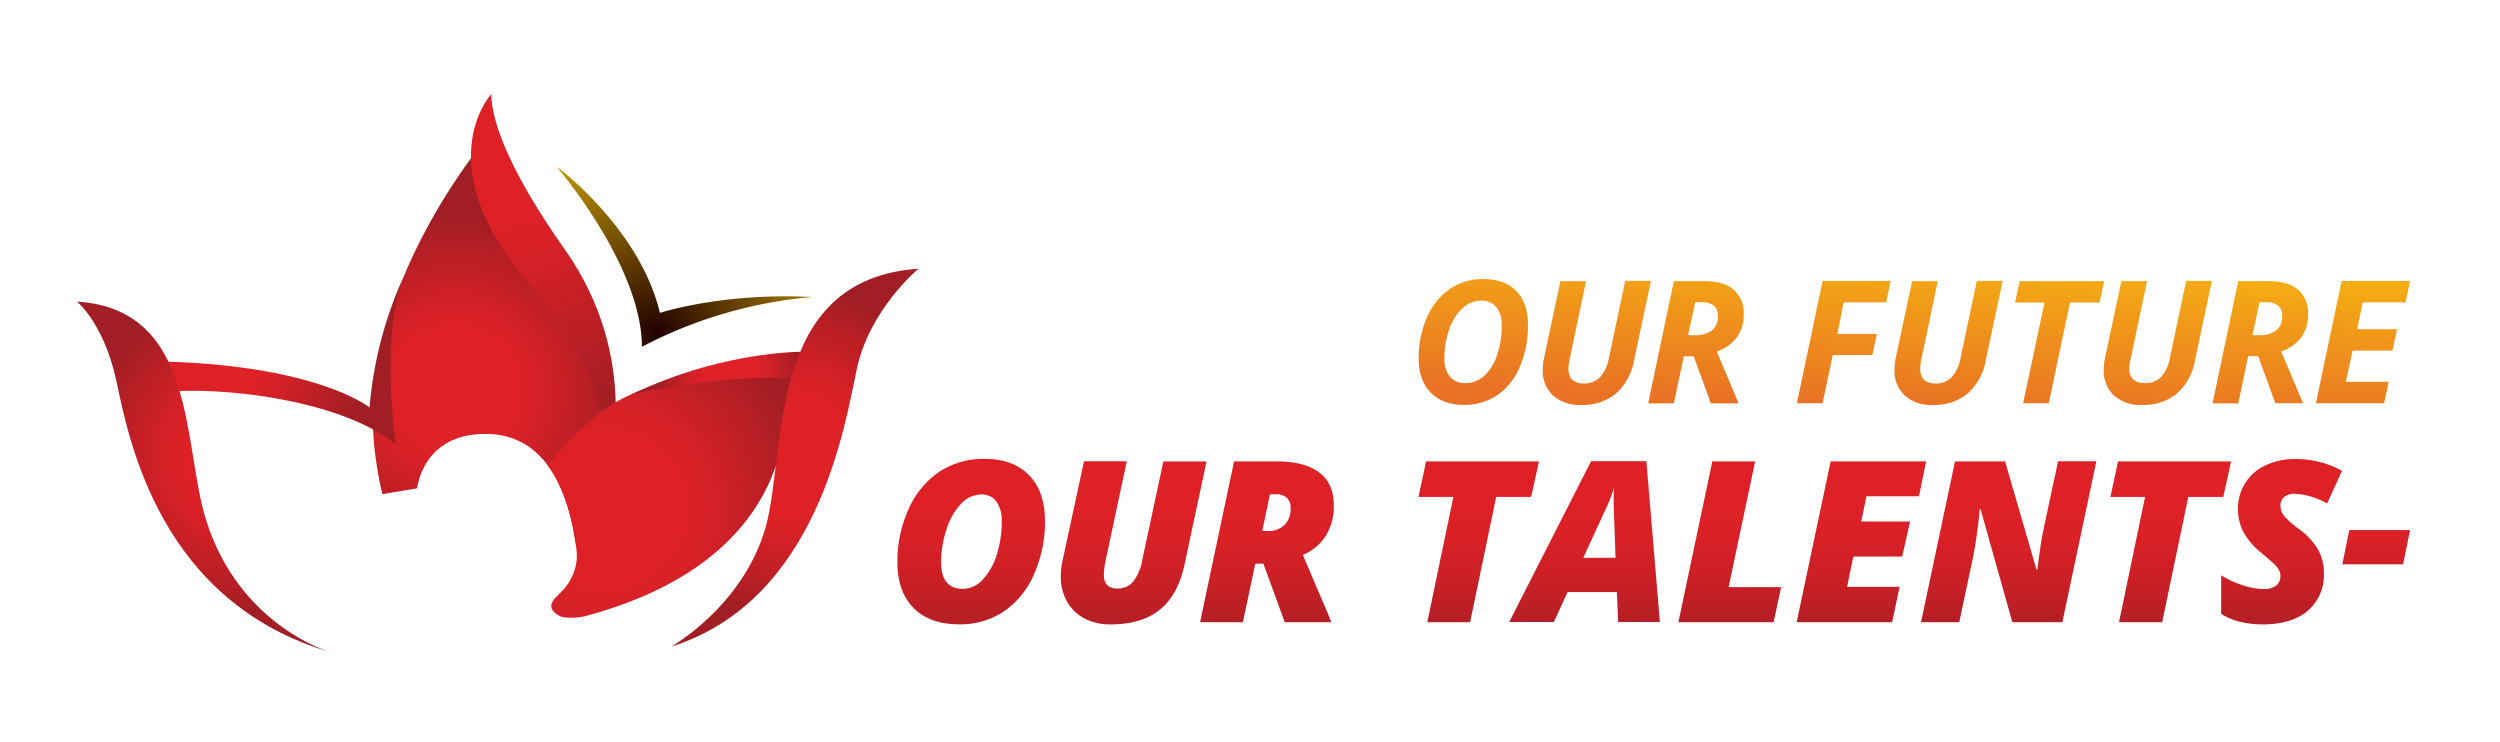 <svg id="Layer_2" data-name="Layer 2" xmlns="http://www.w3.org/2000/svg" xmlns:xlink="http://www.w3.org/1999/xlink" viewBox="0 0 584 173.34">
  <defs>
    <style>
      .cls-1 {
        fill: #fff;
      }

      .cls-2 {
        fill: url(#radial-gradient);
      }

      .cls-3 {
        fill: url(#radial-gradient-2);
      }

      .cls-4 {
        fill: url(#radial-gradient-3);
      }

      .cls-5 {
        fill: url(#radial-gradient-5);
      }

      .cls-6 {
        fill: url(#radial-gradient-6);
      }

      .cls-7 {
        fill: #ed4141;
      }

      .cls-8 {
        fill: url(#radial-gradient-7);
      }

      .cls-9 {
        fill: url(#radial-gradient-8);
      }

      .cls-10 {
        fill: url(#radial-gradient-9);
      }

      .cls-11 {
        fill: url(#radial-gradient-10);
      }

      .cls-12 {
        fill: url(#linear-gradient);
      }

      .cls-13 {
        fill: url(#linear-gradient-2);
      }

      .cls-14 {
        fill: url(#linear-gradient-3);
      }

      .cls-15 {
        fill: url(#linear-gradient-4);
      }

      .cls-16 {
        fill: url(#linear-gradient-5);
      }

      .cls-17 {
        fill: url(#linear-gradient-6);
      }

      .cls-18 {
        fill: url(#linear-gradient-7);
      }

      .cls-19 {
        fill: url(#linear-gradient-8);
      }

      .cls-20 {
        fill: url(#linear-gradient-9);
      }

      .cls-21 {
        fill: url(#linear-gradient-10);
      }

      .cls-22 {
        fill: url(#linear-gradient-11);
      }

      .cls-23 {
        fill: url(#linear-gradient-12);
      }

      .cls-24 {
        fill: url(#linear-gradient-13);
      }

      .cls-25 {
        fill: url(#linear-gradient-14);
      }

      .cls-26 {
        fill: url(#linear-gradient-15);
      }

      .cls-27 {
        fill: url(#linear-gradient-16);
      }

      .cls-28 {
        fill: url(#linear-gradient-17);
      }

      .cls-29 {
        fill: url(#linear-gradient-18);
      }

      .cls-30 {
        fill: url(#linear-gradient-19);
      }

      .cls-31 {
        fill: url(#linear-gradient-20);
      }
    </style>
    <radialGradient id="radial-gradient" cx="106.26" cy="91.09" r="40.41" gradientUnits="userSpaceOnUse">
      <stop offset="0.36" stop-color="#de2127"/>
      <stop offset="0.49" stop-color="#d52027"/>
      <stop offset="0.83" stop-color="#b41f25"/>
      <stop offset="1" stop-color="#a11e24"/>
    </radialGradient>
    <radialGradient id="radial-gradient-2" cx="113.1" cy="23.54" r="76.23" gradientUnits="userSpaceOnUse">
      <stop offset="0.36" stop-color="#de2127"/>
      <stop offset="0.52" stop-color="#d42127"/>
      <stop offset="0.78" stop-color="#ba1f25"/>
      <stop offset="1" stop-color="#a11e24"/>
    </radialGradient>
    <radialGradient id="radial-gradient-3" cx="46.49" cy="151.97" r="76.69" xlink:href="#radial-gradient-2"/>
    <radialGradient id="radial-gradient-5" cx="141.31" cy="118.9" r="48.83" xlink:href="#radial-gradient-2"/>
    <radialGradient id="radial-gradient-6" cx="170.42" cy="87.15" r="16.63" xlink:href="#radial-gradient-2"/>
    <radialGradient id="radial-gradient-7" cx="-177.06" cy="-907.63" r="38.64" gradientTransform="translate(-309.41 887.65) rotate(43.33)" xlink:href="#radial-gradient-2"/>
    <radialGradient id="radial-gradient-8" cx="153.63" cy="77.93" r="63.17" gradientUnits="userSpaceOnUse">
      <stop offset="0" stop-color="#200"/>
      <stop offset="1" stop-color="#ffd200"/>
    </radialGradient>
    <radialGradient id="radial-gradient-9" cx="44.79" cy="84.53" r="39.77" xlink:href="#radial-gradient-2"/>
    <radialGradient id="radial-gradient-10" cx="-2303.5" cy="1106.96" r="36.93" gradientTransform="matrix(-0.73, 0.69, 0.69, 0.73, -2388.26, 887.65)" xlink:href="#radial-gradient-2"/>
    <linearGradient id="linear-gradient" x1="226.9" y1="105.72" x2="226.9" y2="152.34" gradientUnits="userSpaceOnUse">
      <stop offset="0.21" stop-color="#de2127"/>
      <stop offset="0.4" stop-color="#da2127"/>
      <stop offset="0.62" stop-color="#cc2026"/>
      <stop offset="0.83" stop-color="#b71f25"/>
      <stop offset="1" stop-color="#a11e24"/>
    </linearGradient>
    <linearGradient id="linear-gradient-2" x1="264.83" y1="105.72" x2="264.83" y2="152.34" xlink:href="#linear-gradient"/>
    <linearGradient id="linear-gradient-3" x1="295.91" y1="105.72" x2="295.91" y2="152.34" xlink:href="#linear-gradient"/>
    <linearGradient id="linear-gradient-4" x1="345.41" y1="105.72" x2="345.41" y2="152.34" xlink:href="#linear-gradient"/>
    <linearGradient id="linear-gradient-5" x1="370.15" y1="105.72" x2="370.15" y2="152.34" xlink:href="#linear-gradient"/>
    <linearGradient id="linear-gradient-6" x1="404.09" y1="105.72" x2="404.09" y2="152.34" xlink:href="#linear-gradient"/>
    <linearGradient id="linear-gradient-7" x1="434.8" y1="105.72" x2="434.8" y2="152.34" xlink:href="#linear-gradient"/>
    <linearGradient id="linear-gradient-8" x1="469.22" y1="105.72" x2="469.22" y2="152.34" xlink:href="#linear-gradient"/>
    <linearGradient id="linear-gradient-9" x1="507.08" y1="105.72" x2="507.08" y2="152.34" xlink:href="#linear-gradient"/>
    <linearGradient id="linear-gradient-10" x1="532.99" y1="105.72" x2="532.99" y2="152.34" xlink:href="#linear-gradient"/>
    <linearGradient id="linear-gradient-11" x1="555.09" y1="105.72" x2="555.09" y2="152.34" xlink:href="#linear-gradient"/>
    <linearGradient id="linear-gradient-12" x1="343.64" y1="90.24" x2="346.26" y2="36.01" gradientUnits="userSpaceOnUse">
      <stop offset="0" stop-color="#e97224"/>
      <stop offset="1" stop-color="#fbd00a"/>
    </linearGradient>
    <linearGradient id="linear-gradient-13" x1="372.26" y1="91.62" x2="374.89" y2="37.4" xlink:href="#linear-gradient-12"/>
    <linearGradient id="linear-gradient-14" x1="395.78" y1="92.76" x2="398.4" y2="38.53" xlink:href="#linear-gradient-12"/>
    <linearGradient id="linear-gradient-15" x1="430.07" y1="94.42" x2="432.69" y2="40.19" xlink:href="#linear-gradient-12"/>
    <linearGradient id="linear-gradient-16" x1="454.23" y1="95.59" x2="456.86" y2="41.36" xlink:href="#linear-gradient-12"/>
    <linearGradient id="linear-gradient-17" x1="479.75" y1="96.82" x2="482.37" y2="42.6" xlink:href="#linear-gradient-12"/>
    <linearGradient id="linear-gradient-18" x1="503" y1="97.95" x2="505.62" y2="43.72" xlink:href="#linear-gradient-12"/>
    <linearGradient id="linear-gradient-19" x1="527.32" y1="99.12" x2="529.94" y2="44.9" xlink:href="#linear-gradient-12"/>
    <linearGradient id="linear-gradient-20" x1="550.99" y1="100.27" x2="553.61" y2="46.04" xlink:href="#linear-gradient-12"/>
  </defs>
  <title>Our-Talents_Our-Future_CHL3</title>
  <rect class="cls-1" width="584" height="173.34"/>
  <g>
    <path class="cls-2" d="M113.85,32.07S83.67,67.13,87.41,104a87.19,87.19,0,0,0,1.91,11.43l8.11-1.35c1.16-6.82,5.94-12.72,16-12.72,16.35,0,20,18.15,21.1,25.84a77.49,77.49,0,0,0,5.78-23.2C144,67.13,113.85,32.07,113.85,32.07Z"/>
    <path class="cls-3" d="M131.94,58.28C119.16,40.18,114.82,28.5,114.76,22c-1,1-14.2,17.2,8.35,43.7,21.44,25.2,18.45,39.79,18.44,45.13C142.21,110.08,150.15,84.06,131.94,58.28Z"/>
    <g>
      <path class="cls-4" d="M29.91,80.68l-0.29-.1Z"/>
      <path class="cls-4" d="M109.58,139.72h0C104.42,136,99.07,128.49,97.75,123a21.15,21.15,0,0,1,.7-12.53A86.27,86.27,0,0,0,85.88,97.95C70.55,85.5,44.06,89.33,34.46,85.63c0.63,8.81,3.31,32.37,14.32,47.17a67.92,67.92,0,0,0,12.33,9.77,45.82,45.82,0,0,1-12.46-19s0.19,0.43.6,1.16l-0.74-2.07s16.85,25.07,56.34,24.79c2.35-.11,6.25-0.52,7-2.33C112.78,142.63,110.69,140.58,109.58,139.72Z"/>
    </g>
    <path class="cls-5" d="M184.5,106.34c1.06-11,3.27-18.49,5-22.92-14.2,2.52-37.44,3.33-49.76,13.34a72.57,72.57,0,0,0-11.78,12c4.74,6.41,6.12,15.28,6.68,19.47a11.91,11.91,0,0,1,.09,2.07c0,0.25,0,.49-0.05.74a12.33,12.33,0,0,1-2.86,6.47c-1,1.1-1.85,1.86-2.18,2.23-1.13,1.27-1.56,2.94,1.42,4.29a5.45,5.45,0,0,0,1.91.25,13,13,0,0,0,3.67-.33c31.12-8.32,41-24.73,44.56-35l-0.11.5c0.23-.87.34-1.41,0.34-1.41,0,0.34-.07.63-0.11,1Z"/>
    <path class="cls-6" d="M189.86,82.17s-19.45-1-42.42,10c0,0,21.32-5.13,40.76-3.66C198.85,89.3,189.86,82.17,189.86,82.17Z"/>
    <path class="cls-7" d="M86.86,95.88v0Z"/>
    <path class="cls-8" d="M156.79,151.06s16.79-9.42,22.06-27.91c5-17.71-.18-57.93,35.7-60.38,0,0-11.43,9.54-14.36,23.28S190.95,140.28,156.79,151.06Z"/>
    <path class="cls-9" d="M154.16,73.09C150,55.74,134.71,42.44,129.95,38.87c0,0,19.93,23,20,42.14a104.83,104.83,0,0,1,39.84-11.63C168.66,68.31,154.16,73.09,154.16,73.09Z"/>
    <path class="cls-10" d="M30.16,84.4l6.15,7.45c12.16-1.93,42.74.94,56.17,12,0,0-3.74-24.54,1.72-39a91.82,91.82,0,0,0-7.87,30.34S72.67,84,30.16,84.4Z"/>
    <path class="cls-11" d="M77.15,152.34s-21.17-6-29-30.83c-5.54-17.56-2-49.3-30.19-51.06,0,0,6.34,5,9.28,18.78S37.38,140.64,77.15,152.34Z"/>
  </g>
  <g>
    <g>
      <path class="cls-12" d="M230,107.19q6.68,0,10.39,3.82t3.71,10.65a30.05,30.05,0,0,1-2.56,12.5,20.1,20.1,0,0,1-7.05,8.68,18.26,18.26,0,0,1-10.43,3q-6.91,0-10.67-3.83t-3.76-10.64a29.37,29.37,0,0,1,2.65-12.51,20.28,20.28,0,0,1,7.21-8.7A18.74,18.74,0,0,1,230,107.19Zm4,14.57a7.54,7.54,0,0,0-1.23-4.59,4.18,4.18,0,0,0-3.57-1.66,6.47,6.47,0,0,0-4.68,2.16,15.22,15.22,0,0,0-3.4,5.94,24.08,24.08,0,0,0-1.27,7.73q0,6.22,5.14,6.22a6.28,6.28,0,0,0,4.53-2.13,14.6,14.6,0,0,0,3.29-5.76A25.14,25.14,0,0,0,234,121.76Z"/>
      <path class="cls-13" d="M281.85,107.78l-5.11,23.95q-1.52,7.22-5.78,10.68t-11.59,3.45a12.65,12.65,0,0,1-6.08-1.41,9.93,9.93,0,0,1-4.06-4,11.4,11.4,0,0,1-1.43-5.68,18.3,18.3,0,0,1,.31-3.31l5.11-23.71h10l-5,23.46a15.09,15.09,0,0,0-.36,3q0,3.26,3.11,3.26a4.66,4.66,0,0,0,3.79-1.66,11.78,11.78,0,0,0,2.09-5.07l4.91-22.94h10Z"/>
      <path class="cls-14" d="M293.24,131.67l-2.9,13.67h-10l7.94-37.56h9.94q6.47,0,9.92,2.57t3.44,7.73a13.12,13.12,0,0,1-1.82,7,11.54,11.54,0,0,1-5.42,4.55L310,142.88l1,2.47H300.12l-5-13.67h-1.88Zm1.62-7.63h1.31a5.33,5.33,0,0,0,3.88-1.4,5.22,5.22,0,0,0,1.44-3.92,3.18,3.18,0,0,0-.89-2.43,3.63,3.63,0,0,0-2.58-.83h-1.36Z"/>
      <path class="cls-15" d="M343.42,145.34h-10l6.09-29.26h-8.15l1.77-8.3H359.5l-1.82,8.3h-8.17Z"/>
      <path class="cls-16" d="M377.7,138.3H366.19l-3.21,7H352.55l19.12-37.56h12.92l3.16,37.56H378Zm-7.84-8h7.53L377,119.39l-0.05-2.21q0-1.93.1-3.36a28.17,28.17,0,0,1-1.57,4.26Z"/>
      <path class="cls-17" d="M392.07,145.34L400,107.78h10l-6.19,29.37h12.26l-1.75,8.2h-22.3Z"/>
      <path class="cls-18" d="M442,145.34h-22.3l7.94-37.56h22.3l-1.67,8.14H436l-1.21,5.91H446.2L444.35,130H432.94l-1.46,7.09h12.26Z"/>
      <path class="cls-19" d="M481.77,145.34H470.08l-7.42-26.41h-0.21A103.9,103.9,0,0,1,461,129.67l-3.31,15.67h-8.94l7.94-37.56h11.69L475.71,133h0.23q0.74-6.06,1.46-9.53l3.37-15.72h8.94Z"/>
      <path class="cls-20" d="M505.09,145.34H495l6.09-29.26H493l1.77-8.3h26.41l-1.82,8.3h-8.17Z"/>
      <path class="cls-21" d="M542.86,133.81a11,11,0,0,1-3.78,8.88q-3.78,3.17-10.53,3.17a22,22,0,0,1-5.34-.63,13.93,13.93,0,0,1-4.34-1.84v-9a22.54,22.54,0,0,0,4.95,2.29,16.21,16.21,0,0,0,5,.92,4.47,4.47,0,0,0,2.88-.8,2.75,2.75,0,0,0,1-2.26,2.82,2.82,0,0,0-.31-1.3,5.4,5.4,0,0,0-.87-1.21q-0.56-.6-3-2.66a16.78,16.78,0,0,1-4.37-4.93,11.42,11.42,0,0,1-1.36-5.52,11,11,0,0,1,6.43-10.21,15.65,15.65,0,0,1,6.87-1.48,22.22,22.22,0,0,1,11,2.75l-3.47,7.63a17.09,17.09,0,0,0-7.48-2.26,3.92,3.92,0,0,0-2.53.72,2.55,2.55,0,0,0-.89,2.11,3.73,3.73,0,0,0,.86,2.35,19.14,19.14,0,0,0,3.28,2.92,16.45,16.45,0,0,1,4.5,4.7A10.86,10.86,0,0,1,542.86,133.81Z"/>
      <path class="cls-22" d="M547.17,131.83l1.62-8H563l-1.64,8H547.17Z"/>
    </g>
    <g>
      <path class="cls-23" d="M356.93,75.86a24.2,24.2,0,0,1-1.94,9.9,14.85,14.85,0,0,1-5.29,6.59A13.69,13.69,0,0,1,342,94.58q-5,0-7.8-2.88t-2.8-8a23.16,23.16,0,0,1,1.93-9.52,15.45,15.45,0,0,1,5.33-6.67,13.58,13.58,0,0,1,7.85-2.32q5,0,7.72,2.81T356.93,75.86ZM346,70.22A6.33,6.33,0,0,0,341.65,72a11.9,11.9,0,0,0-3.1,4.91,19.88,19.88,0,0,0-1.12,6.78,6.35,6.35,0,0,0,1.3,4.34,4.64,4.64,0,0,0,3.66,1.47,6.4,6.4,0,0,0,4.31-1.7,11.12,11.12,0,0,0,3-4.81,20.9,20.9,0,0,0,1.09-7,6.5,6.5,0,0,0-1.27-4.29A4.42,4.42,0,0,0,346,70.22Z"/>
      <path class="cls-24" d="M385.66,65.63l-3.93,18.48a13.53,13.53,0,0,1-4.26,7.84,12.32,12.32,0,0,1-8.19,2.64,9.17,9.17,0,0,1-6.52-2.22,7.83,7.83,0,0,1-2.37-6,12.17,12.17,0,0,1,.29-2.7l3.83-18h6l-3.79,18a11.21,11.21,0,0,0-.33,2.44q0,3.48,3.69,3.48A5,5,0,0,0,373.86,88a9.16,9.16,0,0,0,2-4.47l3.79-17.92h6Z"/>
      <path class="cls-25" d="M393.33,83.23l-2.32,11h-6l6-28.56h7q4.63,0,7,2a7.27,7.27,0,0,1,2.32,5.84,8.73,8.73,0,0,1-1.62,5.3,9.5,9.5,0,0,1-4.67,3.29l5.1,12.13h-6.49l-4-11h-2.32Zm1-4.92h1.52a6.33,6.33,0,0,0,4-1.11,4,4,0,0,0,1.43-3.4,3,3,0,0,0-.93-2.4,4.41,4.41,0,0,0-2.92-.8H396Z"/>
      <path class="cls-26" d="M425.76,94.19h-6l6-28.56h15.9l-1.06,5h-9.92L429.22,78h9.24l-1.09,4.94h-9.24Z"/>
      <path class="cls-27" d="M467.82,65.63l-3.93,18.48a13.53,13.53,0,0,1-4.26,7.84,12.32,12.32,0,0,1-8.19,2.64,9.17,9.17,0,0,1-6.52-2.22,7.83,7.83,0,0,1-2.37-6,12.17,12.17,0,0,1,.29-2.7l3.83-18h6l-3.79,18a11.21,11.21,0,0,0-.33,2.44q0,3.48,3.69,3.48A5,5,0,0,0,456,88a9.16,9.16,0,0,0,2-4.47l3.79-17.92h6Z"/>
      <path class="cls-28" d="M478.6,94.19h-6l5-23.52h-6.88l1.07-5h19.73l-1.07,5h-6.9Z"/>
      <path class="cls-29" d="M516.7,65.63l-3.93,18.48a13.53,13.53,0,0,1-4.26,7.84,12.32,12.32,0,0,1-8.19,2.64,9.17,9.17,0,0,1-6.52-2.22,7.83,7.83,0,0,1-2.37-6,12.17,12.17,0,0,1,.29-2.7l3.83-18h6l-3.79,18A11.21,11.21,0,0,0,497.4,86q0,3.48,3.69,3.48A5,5,0,0,0,504.9,88a9.16,9.16,0,0,0,2-4.47l3.79-17.92h6Z"/>
      <path class="cls-30" d="M525.17,83.23l-2.32,11h-6l6-28.56h7q4.63,0,7,2a7.27,7.27,0,0,1,2.32,5.84,8.73,8.73,0,0,1-1.62,5.3,9.5,9.5,0,0,1-4.67,3.29L538,94.19h-6.49l-4-11h-2.32Zm1-4.92h1.52a6.33,6.33,0,0,0,4-1.11,4,4,0,0,0,1.43-3.4,3,3,0,0,0-.93-2.4,4.41,4.41,0,0,0-2.92-.8h-1.45Z"/>
      <path class="cls-31" d="M556.93,94.19H541l6-28.56h16l-1.05,5h-10l-1.31,6.27h9.32l-1.07,5h-9.32L548,89.19h10Z"/>
    </g>
  </g>
</svg>
